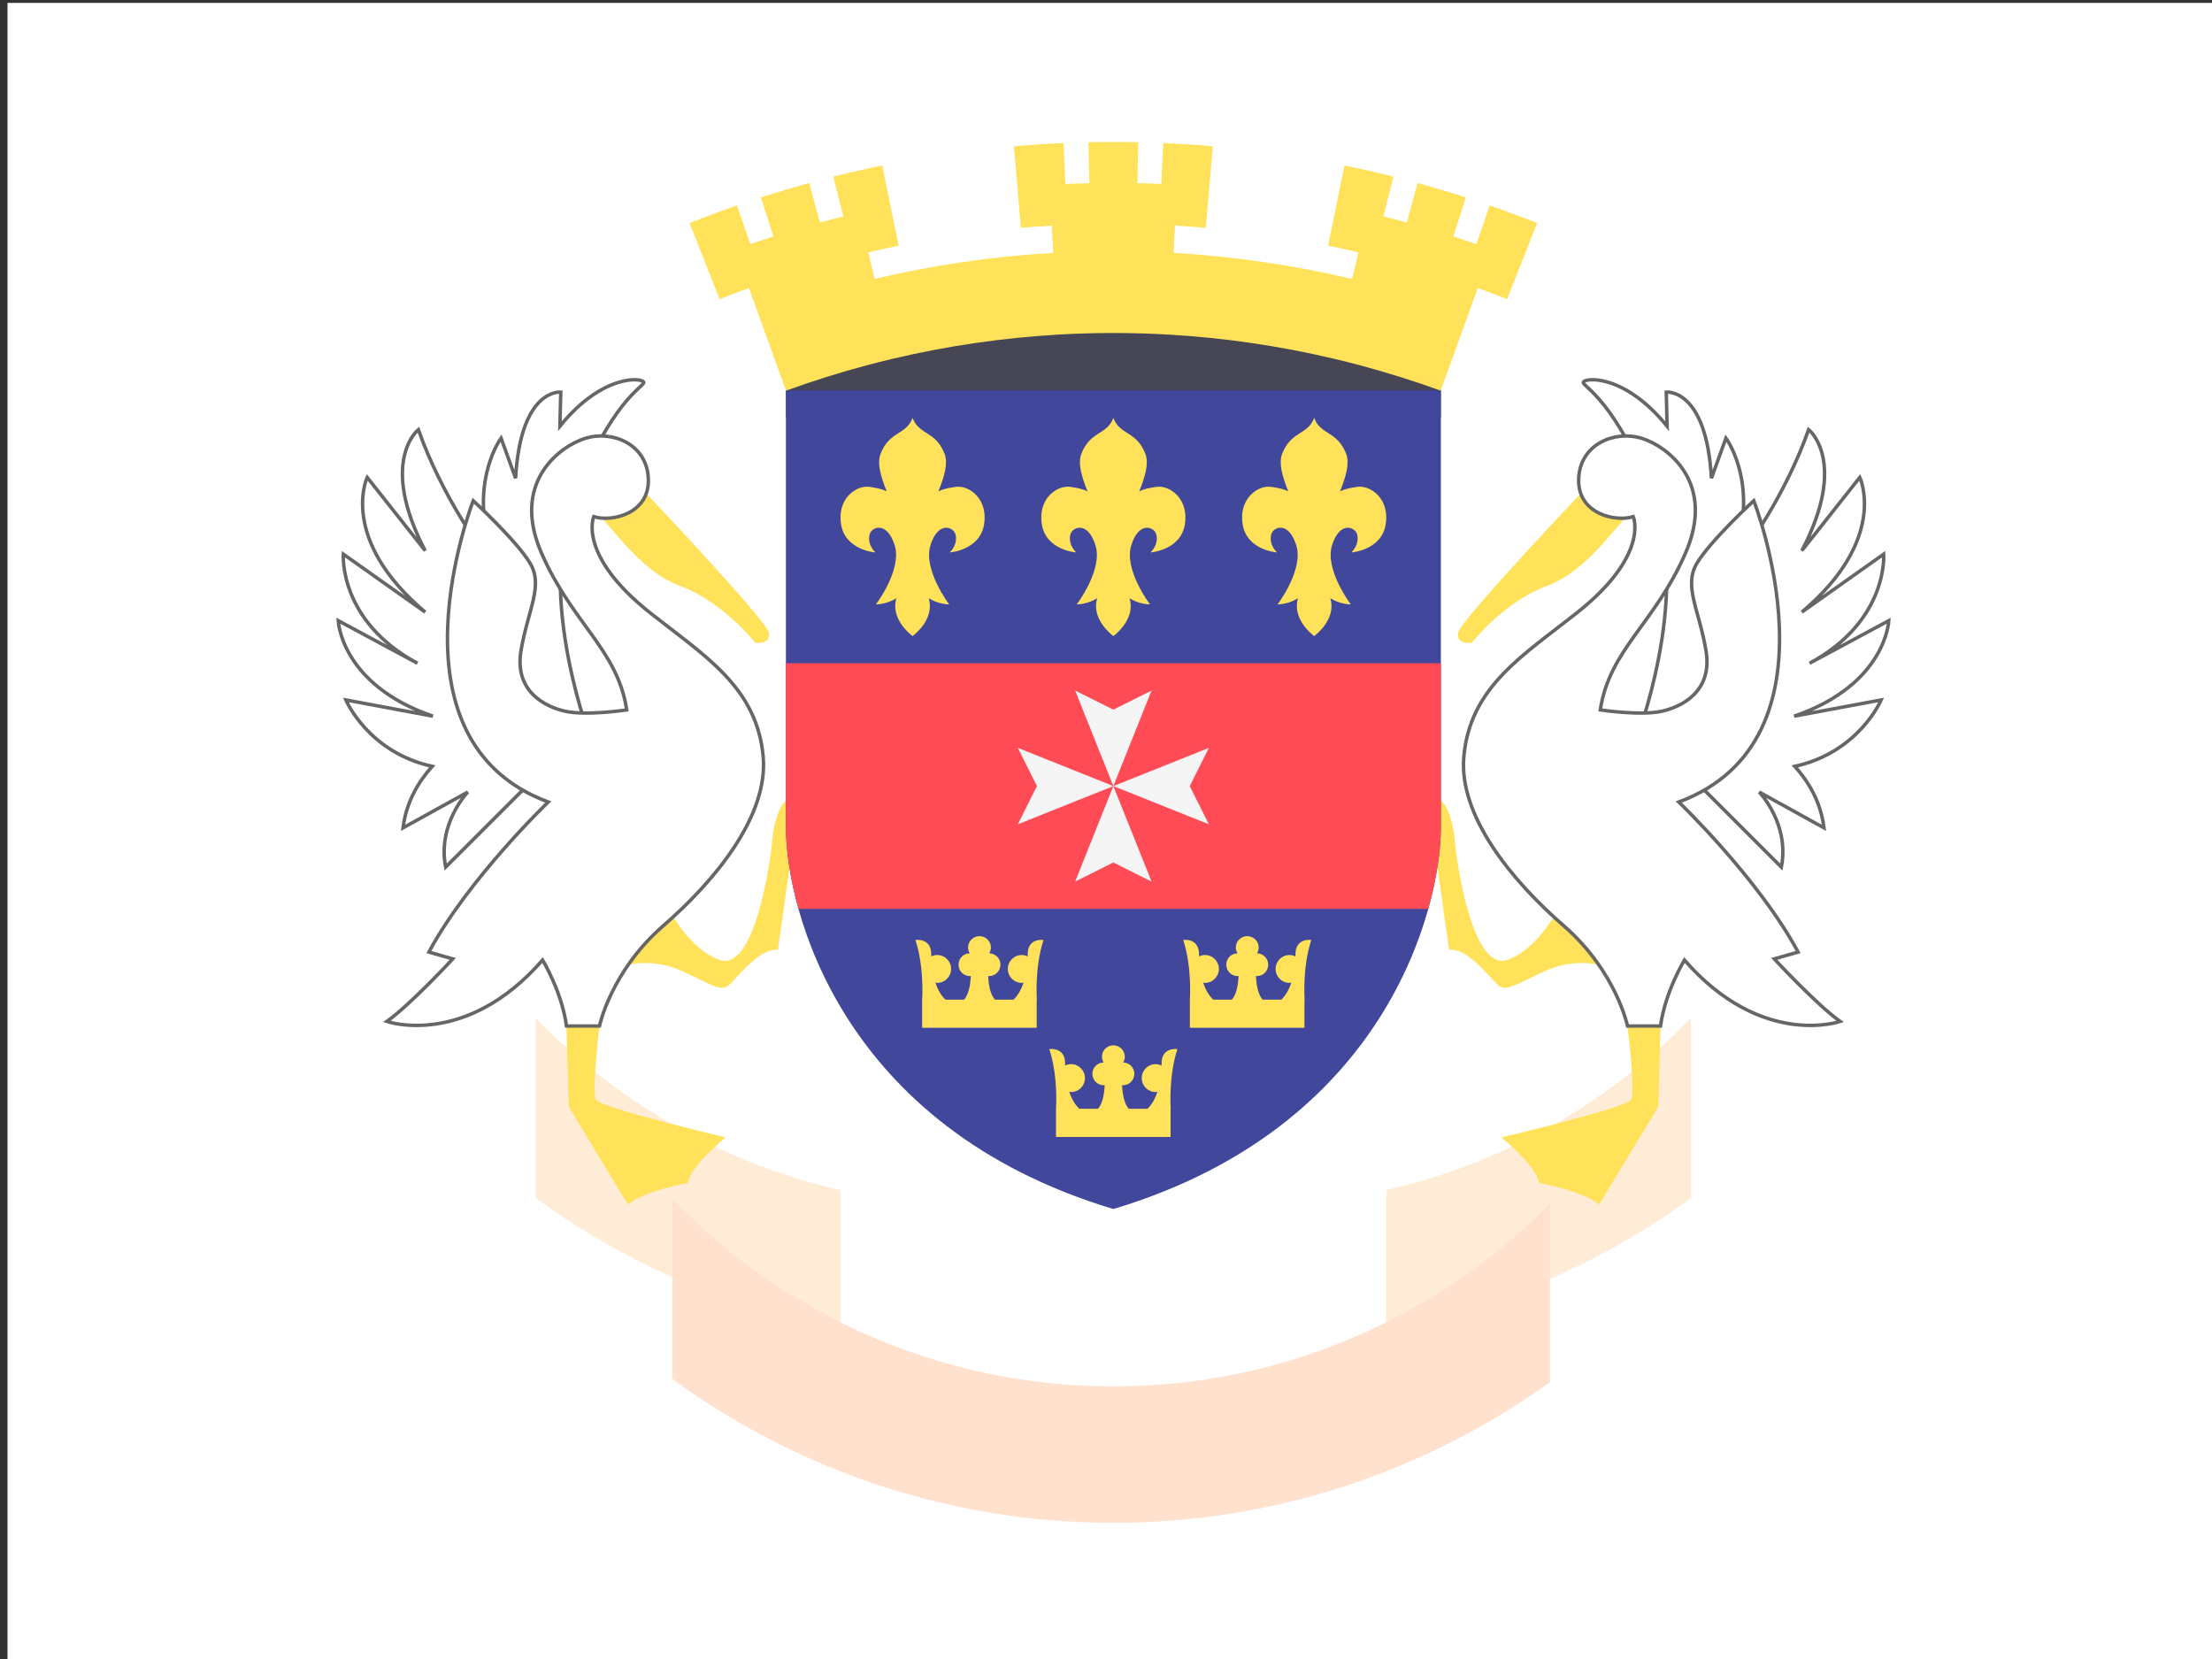 <?xml version="1.0" encoding="utf-8"?>
<!-- Generator: Adobe Illustrator 14.0.0, SVG Export Plug-In . SVG Version: 6.00 Build 43363)  -->
<!DOCTYPE svg PUBLIC "-//W3C//DTD SVG 1.1//EN" "http://www.w3.org/Graphics/SVG/1.1/DTD/svg11.dtd">
<svg version="1.1" id="Layer_1" xmlns="http://www.w3.org/2000/svg" xmlns:xlink="http://www.w3.org/1999/xlink" x="0px" y="0px"
	 width="640px" height="480px" viewBox="0 0 640 480" enable-background="new 0 0 640 480" xml:space="preserve">
<rect x="0" y="0" width="640" height="480" fill="#333333" stroke="none"/>
<rect x="2.171" y="0.84" fill="#FFFFFF" width="640.001" height="480"/>
<g>
	<g>
		<path fill="#FFECD7" d="M243.178,344.34c-34.151-7.797-64.604-25.434-88.169-49.797v52.117
			c25.711,18.742,55.704,31.883,88.169,37.893V344.34L243.178,344.34z"/>
		<path fill="#FFECD7" d="M401.082,344.34c34.152-7.797,64.605-25.434,88.17-49.797v52.117
			c-25.711,18.742-55.713,31.883-88.17,37.893V344.34L401.082,344.34z"/>
	</g>
	<g>
		<path fill="#FFE15A" d="M228.044,231.379c-1.645,0.328-3.955,4.604-4.608,11.844c-0.654,7.235-5.253,37.832-15.124,34.541
			c-9.872-3.291-16.453-17.763-16.453-17.763l-13.816,20.062c0,0,9.218-3.617,18.752,0.666c9.535,4.27,11.844,6.58,14.48,3.942
			c2.626-2.637,8.871-10.524,13.816-9.871l5.59-39.802L228.044,231.379z"/>
		<path fill="#FFE15A" d="M173.444,296.842c0,0-2.31,19.08-1.001,21.391c1.328,2.297,37.503,10.853,37.503,10.853
			s-10.525,8.554-10.853,13.162c0,0-12.824,2.299-17.433,6.254l-17.107-28.297l-0.653-23.361L173.444,296.842L173.444,296.842
			L173.444,296.842z"/>
	</g>
	<path fill="none" stroke="#666666" d="M161.999,123.314l0.245-9.867c0,0-11.587-1.236-13.07,24.919l-4.2-11.599
		c0,0-8.624,11.599-3.454,30.346l-2.208,1.732c0,0-11.363-15.053-18.271-34.545c0,0-11.589,9.13,1.983,35.035l-16.78-21.219
		c0,0-8.39,17.766,16.78,38.985l-23.688-16.774c0,0-1.482,19.248,21.46,31.582L97.854,179.57c0,0,0.736,18.507,27.388,27.638
		l-25.169-4.691c0,0,6.376,15.13,24.975,19.212c-3.904,4.363-7.511,10.225-8.441,17.796l18.742-10.361c0,0-8.87,9.131-6.408,21.714
		l28.87-28.869l-3.945-1.768c21.828-4.092,17.27-5.635,17.27-5.635s-16.125-41.449-5.273-70.072
		c10.863-28.619,20.397-32.568,20.397-33.881C186.258,109.334,174.588,107.771,161.999,123.314z"/>
	<path fill="#FFE15A" d="M184.296,139.925c0,0,37.504,39.476,38.158,43.098c0.653,3.618-3.945,2.958-3.945,2.958
		s-9.217-11.839-21.725-16.448c-12.488-4.603-20.724-19.079-25.65-22.364C166.199,143.875,184.296,139.925,184.296,139.925z"/>
	<path fill="#FFFFFF" stroke="#666666" d="M171.788,149.47c4.936,1.641,16.126-0.66,15.799-10.858
		c-0.327-10.199-10.525-14.143-18.098-11.839c-7.572,2.299-21.716,12.83-12.825,33.227c8.871,20.393,22.032,27.959,24.669,45.398
		c0,0-11.844,1.809-18.098,0.327c-5.365-1.272-14.47-5.594-12.498-17.433c1.972-11.844,6.582-18.752,2.637-25.333
		c-3.955-6.58-16.453-18.092-16.453-18.092s-26.979,69.086,21.706,87.178c0,0-23.014,22.042-34.54,43.421l6.908,1.972
		c0,0-12.161,13.164-19.069,18.1c0,0,22.696,7.898,45.066-17.771c0,0,5.589,9.217,6.908,19.088h9.544
		c0,0,3.291-15.797,18.415-28.959c15.144-13.151,30.493-31.915,28.95-49.009c-1.809-20.065-16.923-29.094-32.649-41.53
		C166.945,160.573,171.788,149.47,171.788,149.47z"/>
	<g>
		<path fill="#FFE15A" d="M416.299,231.379c1.646,0.328,3.955,4.604,4.607,11.844c0.656,7.235,5.254,37.832,15.125,34.541
			c9.873-3.291,16.453-17.763,16.453-17.763l13.815,20.062c0,0-9.207-3.617-18.752,0.666c-9.535,4.27-11.844,6.58-14.479,3.942
			c-2.625-2.637-8.871-10.524-13.816-9.871l-5.58-39.802L416.299,231.379z"/>
		<path fill="#FFE15A" d="M470.898,296.842c0,0,2.311,19.08,1.002,21.391c-1.328,2.297-37.504,10.853-37.504,10.853
			s10.524,8.554,10.854,13.162c0,0,12.824,2.299,17.434,6.254l17.105-28.297l0.654-23.361L470.898,296.842L470.898,296.842
			L470.898,296.842z"/>
	</g>
	<path fill="none" stroke="#666666" d="M482.344,123.314l-0.244-9.867c0,0,11.589-1.236,13.07,24.919l4.199-11.599
		c0,0,8.625,11.599,3.455,30.346l2.207,1.732c0,0,11.362-15.053,18.27-34.545c0,0,11.59,9.13-1.979,35.035l16.778-21.219
		c0,0,8.392,17.766-16.778,38.985l23.688-16.774c0,0,1.482,19.248-21.461,31.582l22.943-12.339c0,0-0.736,18.507-27.39,27.638
		l25.171-4.691c0,0-6.378,15.13-24.976,19.212c3.902,4.363,7.512,10.225,8.441,17.796l-18.744-10.361c0,0,8.871,9.131,6.408,21.714
		l-28.869-28.869l3.945-1.768c-21.839-4.092-17.271-5.635-17.271-5.635s16.125-41.449,5.273-70.072
		c-10.863-28.619-20.396-32.568-20.396-33.881C458.086,109.334,469.754,107.771,482.344,123.314z"/>
	<path fill="#FFE15A" d="M460.047,139.925c0,0-37.504,39.476-38.158,43.098c-0.653,3.618,3.945,2.958,3.945,2.958
		s9.217-11.839,21.725-16.448c12.488-4.603,20.726-19.079,25.65-22.364C478.145,143.879,460.047,139.925,460.047,139.925z"/>
	<path fill="#FFFFFF" stroke="#666666" d="M472.555,149.47c-4.936,1.641-16.125-0.66-15.799-10.858
		c0.326-10.199,10.525-14.143,18.098-11.839c7.572,2.299,21.718,12.83,12.826,33.227c-8.871,20.393-22.033,27.959-24.67,45.398
		c0,0,11.844,1.809,18.099,0.327c5.364-1.272,14.471-5.594,12.497-17.433c-1.973-11.844-6.582-18.752-2.635-25.333
		c3.955-6.58,16.451-18.092,16.451-18.092s26.979,69.086-21.705,87.178c0,0,23.014,22.042,34.539,43.421l-6.906,1.972
		c0,0,12.16,13.164,19.068,18.1c0,0-22.697,7.898-45.066-17.771c0,0-5.59,9.217-6.907,19.088h-9.546c0,0-3.291-15.797-18.413-28.959
		c-15.146-13.151-30.492-31.915-28.951-49.009c1.811-20.065,16.922-29.094,32.649-41.53
		C477.398,160.573,472.555,149.47,472.555,149.47z"/>
	<rect x="227.4" y="82.693" fill="#464655" width="189.483" height="38.158"/>
	<path fill="#41479B" d="M322.131,112.952H227.39c0,0,0,102.64,0,126.328c0,23.687,15.788,86.839,94.741,110.527
		c78.951-23.688,94.752-86.84,94.752-110.527c0-23.688,0-126.328,0-126.328H322.131z"/>
	<path fill="#FF4B55" d="M227.39,239.28c0,5.865,0.98,14.164,3.638,23.687h182.214c2.658-9.523,3.641-17.822,3.641-23.687v-47.375
		H227.39V239.28z"/>
	<g>
		<polygon fill="#F5F5F5" points="322.131,227.435 311.074,255.068 322.131,249.539 333.188,255.068 		"/>
		<polygon fill="#F5F5F5" points="322.131,227.435 333.188,199.798 322.131,205.327 311.074,199.798 		"/>
		<polygon fill="#F5F5F5" points="322.131,227.435 294.499,216.378 300.017,227.435 294.499,238.487 		"/>
		<polygon fill="#F5F5F5" points="322.131,227.435 349.764,238.487 344.234,227.435 349.764,216.378 		"/>
	</g>
	<g>
		<path fill="#FFE15A" d="M334.537,140.87c-1.84,0.296-3.455,0.531-4.926,1.298c1.666-4.154,2.842-8.052,1.809-10.781
			c-2.523-6.683-7.369-5.487-9.248-10.352v-0.189c-0.01,0.041-0.031,0.061-0.041,0.092c-0.021-0.036-0.041-0.056-0.041-0.092v0.189
			c-1.88,4.864-6.725,3.674-9.249,10.352c-1.032,2.729,0.144,6.627,1.81,10.781c-1.472-0.767-3.086-1.006-4.937-1.298
			c-3.771-0.603-9.481,3.311-8.276,10.837c1.194,7.526,9.934,8.129,9.934,8.129c-1.196-1.205-2.259-3.163-1.656-5.268
			c0.604-2.11,4.967-3.914,7.226,3.157c2.258,7.077-5.416,17.164-5.416,17.164c2.627-0.138,4.538-0.961,5.928-1.789
			c-1.819,5.942,4.148,10.541,4.629,10.898v0.071l0.051-0.036c0,0.005,0.041,0.036,0.041,0.036V184
			c0.49-0.357,6.459-4.956,4.629-10.898c1.381,0.833,3.301,1.65,5.938,1.789c0,0-7.687-10.086-5.416-17.164
			c2.248-7.071,6.621-5.268,7.215-3.157c0.613,2.105-0.449,4.063-1.656,5.268c0,0,8.728-0.603,9.935-8.129
			C344.02,144.181,338.307,140.267,334.537,140.87z"/>
		<path fill="#FFE15A" d="M392.643,140.87c-1.84,0.296-3.465,0.531-4.926,1.298c1.654-4.154,2.83-8.052,1.799-10.781
			c-2.524-6.683-7.379-5.487-9.237-10.352v-0.189c-0.021,0.041-0.041,0.061-0.052,0.092c-0.01-0.036-0.03-0.056-0.051-0.092v0.189
			c-1.86,4.864-6.715,3.674-9.24,10.352c-1.03,2.729,0.146,6.627,1.802,10.781c-1.451-0.767-3.076-1.006-4.927-1.298
			c-3.762-0.603-9.483,3.311-8.276,10.837c1.205,7.526,9.932,8.129,9.932,8.129c-1.205-1.205-2.248-3.163-1.653-5.268
			c0.604-2.11,4.965-3.914,7.225,3.157c2.258,7.077-5.416,17.164-5.416,17.164c2.627-0.138,4.547-0.961,5.936-1.789
			c-1.817,5.942,4.132,10.541,4.621,10.898v0.071l0.052-0.036c0.01,0.005,0.051,0.036,0.051,0.036V184
			c0.49-0.357,6.438-4.956,4.619-10.898c1.389,0.833,3.311,1.65,5.936,1.789c0,0-7.672-10.086-5.424-17.164
			c2.268-7.071,6.631-5.268,7.234-3.157c0.592,2.105-0.451,4.063-1.656,5.268c0,0,8.729-0.603,9.934-8.129
			S396.402,140.267,392.643,140.87z"/>
		<path fill="#FFE15A" d="M276.452,140.87c-1.85,0.296-3.475,0.531-4.936,1.298c1.665-4.154,2.83-8.052,1.809-10.781
			c-2.524-6.683-7.378-5.487-9.238-10.352v-0.189c-0.021,0.041-0.04,0.061-0.062,0.092c0-0.036-0.02-0.056-0.041-0.092v0.189
			c-1.859,4.864-6.724,3.674-9.237,10.352c-1.032,2.729,0.143,6.627,1.799,10.781c-1.462-0.767-3.087-1.006-4.925-1.298
			c-3.761-0.603-9.484,3.311-8.277,10.837c1.205,7.526,9.932,8.129,9.932,8.129c-1.206-1.205-2.258-3.163-1.655-5.268
			c0.602-2.11,4.966-3.914,7.224,3.157c2.258,7.077-5.426,17.164-5.426,17.164c2.636-0.138,4.558-0.961,5.937-1.789
			c-1.819,5.942,4.138,10.541,4.628,10.898v0.071l0.041-0.036c0.011,0.005,0.051,0.036,0.051,0.036V184
			c0.491-0.357,6.449-4.956,4.63-10.898c1.39,0.833,3.312,1.65,5.927,1.789c0,0-7.664-10.086-5.416-17.164
			c2.258-7.071,6.622-5.268,7.225-3.157c0.604,2.105-0.449,4.063-1.654,5.268c0,0,8.736-0.603,9.942-8.129
			S280.212,140.267,276.452,140.87z"/>
		<path fill="#FFE15A" d="M340.658,303.535c0,0-4.222-0.654-4.558,3.598c0,0,0,0.49-0.021,1.164
			c-0.521-0.244-1.094-0.408-1.707-0.408c-2.227,0-4.037,1.799-4.037,4.037s1.812,4.037,4.037,4.037
			c0.184,0,0.328-0.082,0.512-0.104c-0.613,1.932-1.563,3.68-2.901,4.947h-5.396c-1.42-1.574-1.85-4.642-1.941-6.867
			c0.082,0,0.154,0.061,0.246,0.061c1.818,0,3.312-1.471,3.312-3.311c0-1.799-1.451-3.261-3.25-3.289
			c0.285-0.492,0.49-1.045,0.49-1.646c0-1.828-1.482-3.313-3.312-3.313c-1.831,0-3.311,1.483-3.311,3.313
			c0,0.602,0.203,1.154,0.489,1.646c-1.799,0.028-3.249,1.49-3.249,3.289c0,1.84,1.491,3.311,3.312,3.311
			c0.092,0,0.163-0.051,0.245-0.061c-0.092,2.227-0.521,5.293-1.941,6.867h-5.396c-1.339-1.269-2.301-3.025-2.902-4.947
			c0.184,0.021,0.327,0.104,0.511,0.104c2.229,0,4.026-1.799,4.026-4.037c0-2.229-1.799-4.037-4.026-4.037
			c-0.623,0-1.186,0.164-1.717,0.408c-0.021-0.674-0.021-1.164-0.021-1.164c-0.327-4.252-4.559-3.598-4.559-3.598
			c2.637,8.014,1.941,17.271,1.941,17.271v8.153h33.15v-8.135l0.041-0.021C338.727,320.807,338.031,311.549,340.658,303.535z"/>
		<path fill="#FFE15A" d="M301.917,271.959c0,0-4.211-0.654-4.558,3.598c0,0,0,0.49-0.021,1.164
			c-0.512-0.254-1.084-0.408-1.697-0.408c-2.227,0-4.046,1.799-4.046,4.027c0,2.238,1.819,4.045,4.046,4.045
			c0.184,0,0.328-0.08,0.502-0.102c-0.604,1.922-1.564,3.678-2.902,4.945h-5.386c-1.431-1.574-1.86-4.64-1.952-6.865
			c0.092,0,0.153,0.061,0.246,0.061c1.828,0,3.311-1.48,3.311-3.311c0-1.811-1.451-3.271-3.25-3.301
			c0.287-0.49,0.501-1.033,0.501-1.646c0-1.818-1.491-3.311-3.312-3.311c-1.839,0-3.32,1.492-3.32,3.311
			c0,0.613,0.215,1.156,0.5,1.646c-1.799,0.028-3.249,1.49-3.249,3.301c0,1.83,1.481,3.311,3.311,3.311
			c0.081,0,0.153-0.061,0.245-0.061c-0.102,2.227-0.531,5.291-1.941,6.865h-5.396c-1.349-1.269-2.31-3.023-2.901-4.945
			c0.173,0.021,0.326,0.102,0.5,0.102c2.228,0,4.037-1.807,4.037-4.045c0-2.229-1.81-4.027-4.037-4.027
			c-0.623,0-1.186,0.154-1.707,0.408c-0.02-0.674-0.02-1.164-0.02-1.164c-0.338-4.252-4.558-3.598-4.558-3.598
			c2.626,8.012,1.941,17.27,1.941,17.27v8.146h33.14v-8.125l0.051-0.021C299.996,289.229,299.301,279.971,301.917,271.959z"/>
		<path fill="#FFE15A" d="M379.398,271.959c0,0-4.222-0.654-4.56,3.598c0,0,0,0.49-0.02,1.164c-0.521-0.254-1.084-0.408-1.705-0.408
			c-2.229,0-4.037,1.799-4.037,4.027c0,2.238,1.797,4.045,4.037,4.045c0.172,0,0.326-0.08,0.498-0.102
			c-0.604,1.922-1.554,3.678-2.9,4.945h-5.396c-1.41-1.574-1.841-4.64-1.941-6.865c0.092,0,0.164,0.061,0.246,0.061
			c1.838,0,3.311-1.48,3.311-3.311c0-1.811-1.45-3.271-3.25-3.301c0.287-0.49,0.5-1.033,0.5-1.646c0-1.818-1.479-3.311-3.319-3.311
			c-1.818,0-3.312,1.492-3.312,3.311c0,0.613,0.215,1.156,0.5,1.646c-1.797,0.028-3.25,1.49-3.25,3.301
			c0,1.83,1.482,3.311,3.312,3.311c0.092,0,0.151-0.061,0.246-0.061c-0.095,2.227-0.521,5.291-1.951,6.865h-5.387
			c-1.339-1.269-2.3-3.023-2.902-4.945c0.174,0.021,0.317,0.102,0.502,0.102c2.227,0,4.045-1.807,4.045-4.045
			c0-2.229-1.818-4.027-4.045-4.027c-0.613,0-1.187,0.154-1.697,0.408c-0.02-0.674-0.02-1.164-0.02-1.164
			c-0.349-4.252-4.568-3.598-4.568-3.598c2.627,8.012,1.933,17.27,1.933,17.27v8.146h33.149v-8.125l0.051-0.021
			C377.457,289.229,376.771,279.971,379.398,271.959z"/>
		<path fill="#FFE15A" d="M444.738,64.54c-4.537-1.804-9.115-3.505-13.715-5.1c-1.287,3.73-2.574,7.46-3.861,11.19
			c-2.207-0.767-4.437-1.517-6.664-2.233c1.207-3.76,2.414-7.516,3.619-11.276c-4.642-1.492-9.279-2.882-13.959-4.164
			c-1.043,3.806-2.074,7.612-3.119,11.419c-2.258-0.618-4.506-1.211-6.773-1.783c0.961-3.827,1.923-7.654,2.882-11.486
			c-4.701-1.18-9.41-2.253-14.144-3.229c-1.574,7.736-3.147,15.472-4.742,23.203c2.935,0.608,5.855,1.252,8.769,1.936
			c-0.592,2.56-1.205,5.125-1.797,7.686c-17.045-4.021-34.336-6.535-51.709-7.542c0.143-2.626,0.297-5.253,0.448-7.884
			c2.966,0.173,5.938,0.388,8.902,0.648c0.684-7.869,1.357-15.732,2.043-23.601c-4.793-0.414-9.584-0.726-14.379-0.935
			c-0.184,3.944-0.348,7.888-0.51,11.833c-2.32-0.103-4.642-0.179-6.949-0.23c0.082-3.944,0.164-7.894,0.256-11.839
			c-4.803-0.102-9.606-0.102-14.41,0c0.092,3.95,0.174,7.895,0.255,11.839c-2.309,0.051-4.629,0.128-6.947,0.23
			c-0.164-3.945-0.327-7.89-0.513-11.833c-4.792,0.209-9.584,0.521-14.377,0.935c0.685,7.868,1.359,15.732,2.045,23.601
			c2.963-0.26,5.937-0.475,8.9-0.648c0.152,2.631,0.307,5.258,0.449,7.884c-17.373,1.007-34.662,3.521-51.708,7.542
			c-0.592-2.561-1.206-5.121-1.798-7.686c2.913-0.689,5.825-1.333,8.768-1.936c-1.594-7.73-3.168-15.467-4.741-23.203
			c-4.731,0.971-9.442,2.049-14.143,3.229c0.96,3.832,1.922,7.659,2.882,11.486c-2.269,0.572-4.517,1.165-6.775,1.783
			c-1.043-3.807-2.075-7.613-3.117-11.419c-4.68,1.287-9.32,2.672-13.958,4.164c1.205,3.761,2.411,7.516,3.617,11.276
			c-2.228,0.716-4.456,1.466-6.663,2.233c-1.288-3.73-2.576-7.46-3.863-11.19c-4.599,1.595-9.177,3.296-13.714,5.1
			c2.892,7.342,5.784,14.679,8.687,22.021c2.82-1.114,5.641-2.192,8.481-3.224c3.577,9.903,7.153,19.794,10.73,29.692
			c7.645-2.78,15.39-5.212,23.197-7.296c2.595-0.695,5.211-1.354,7.827-1.967c15.697-3.705,31.658-6.024,47.662-6.954
			c10.669-0.619,21.379-0.613,32.047,0c16.004,0.924,31.955,3.244,47.662,6.954c2.614,0.618,5.221,1.272,7.825,1.967
			c7.81,2.089,15.556,4.522,23.197,7.296c3.578-9.897,7.154-19.789,10.73-29.692c2.84,1.032,5.662,2.11,8.481,3.224
			C438.955,79.219,441.846,71.877,444.738,64.54z"/>
	</g>
	<path fill="#FFE1CD" d="M322.131,440.604c47.098,0,90.703-15.125,126.328-40.704v-51.666
		c-32.232,32.619-76.949,52.894-126.328,52.894c-50.063,0-95.323-20.846-127.636-54.28v52.116
		C230.344,425.121,274.449,440.604,322.131,440.604z"/>
</g>
</svg>
